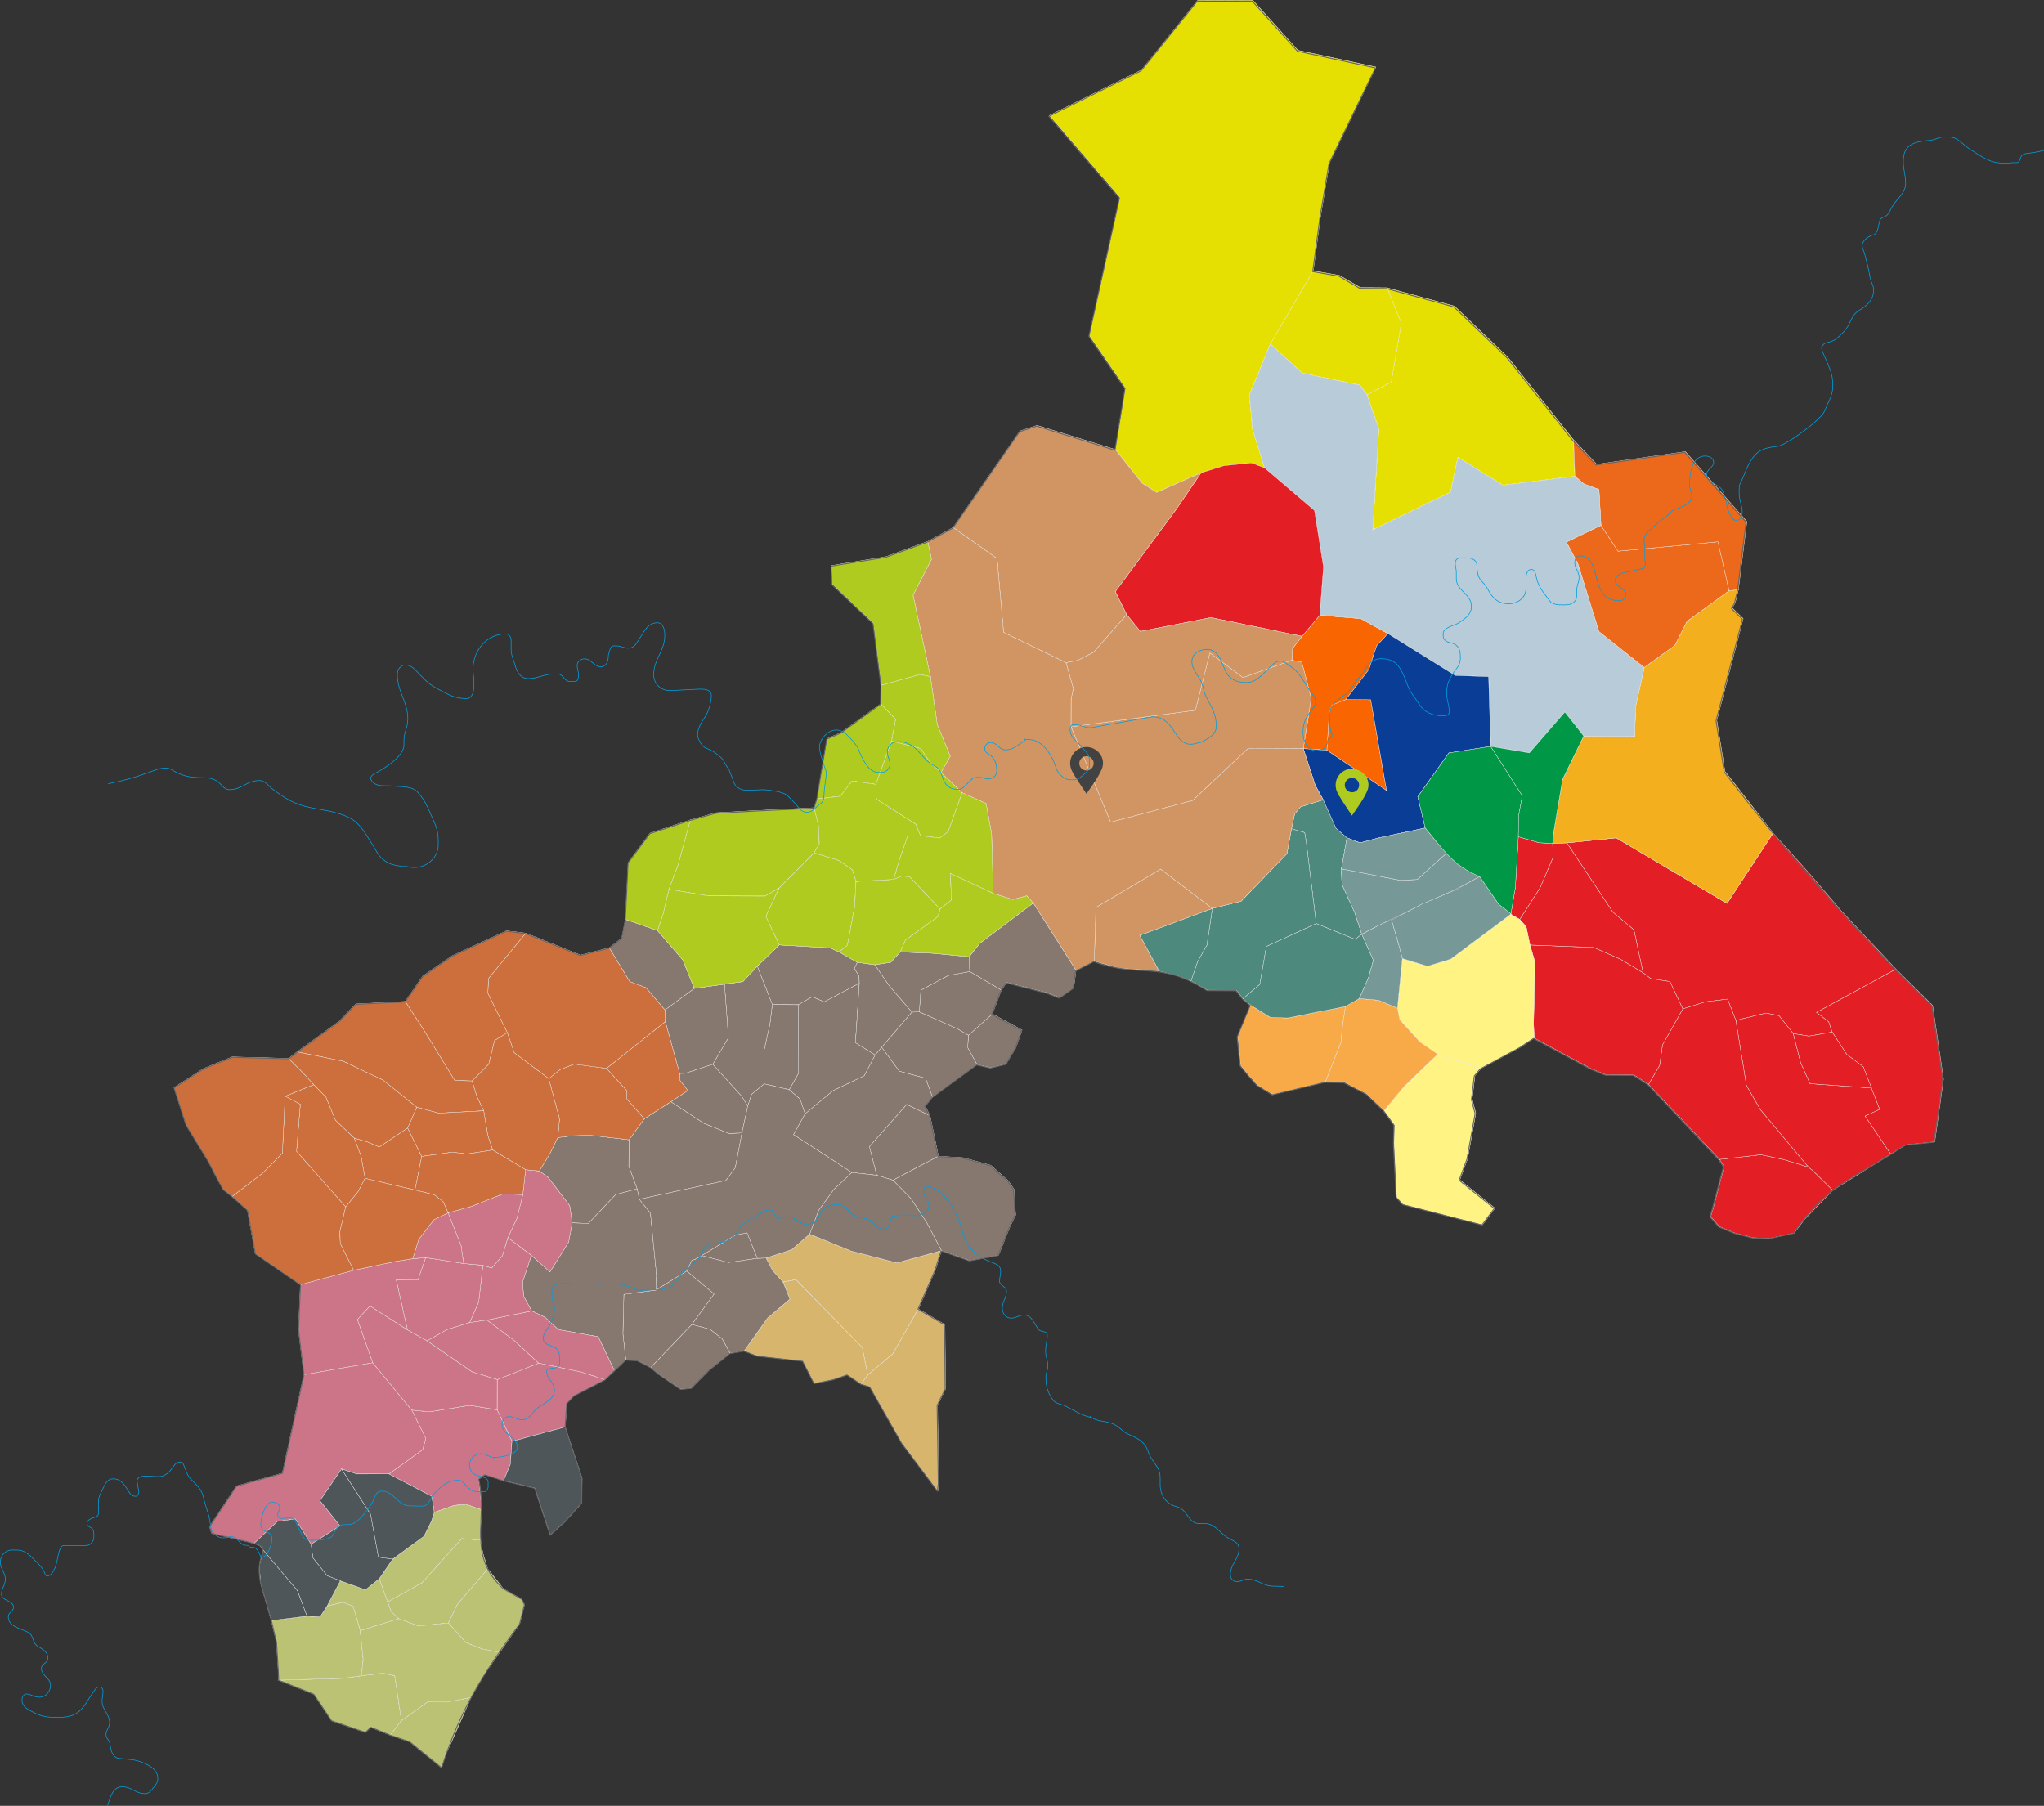 <?xml version="1.0" encoding="UTF-8"?>
<!DOCTYPE svg PUBLIC "-//W3C//DTD SVG 1.1//EN" "http://www.w3.org/Graphics/SVG/1.1/DTD/svg11.dtd">
<!-- Creator: CorelDRAW 2021 (64-Bit Keine kommerzielle Nutzung) -->
<svg xmlns="http://www.w3.org/2000/svg" xml:space="preserve" width="850.522mm" height="751.444mm" version="1.1" style="shape-rendering:geometricPrecision; text-rendering:geometricPrecision; image-rendering:optimizeQuality; fill-rule:evenodd; clip-rule:evenodd"
viewBox="0 0 67204.93 59376.22"
 xmlns:xlink="http://www.w3.org/1999/xlink"
 xmlns:xodm="http://www.corel.com/coreldraw/odm/2003">
 <rect x="0" y="0" width="67204.93" height="59376.22" fill="#333333" stroke="none"/>
 <defs>
  <style type="text/css">
   <![CDATA[
    .str0 {stroke:white;stroke-width:10.45;stroke-miterlimit:22.926}
    .str1 {stroke:#009EE0;stroke-width:20.91;stroke-miterlimit:22.926}
    .str2 {stroke:#646464;stroke-width:31.36;stroke-linecap:round;stroke-linejoin:round;stroke-miterlimit:22.926}
    .fil22 {fill:none;fill-rule:nonzero}
    .fil12 {fill:#434242}
    .fil11 {fill:#B0CB1F}
    .fil5 {fill:#FFF383;fill-rule:nonzero}
    .fil14 {fill:#86776F;fill-rule:nonzero}
    .fil13 {fill:#D7B56D;fill-rule:nonzero}
    .fil10 {fill:#D19563;fill-rule:nonzero}
    .fil7 {fill:#F7AA47;fill-rule:nonzero}
    .fil15 {fill:#CC7588;fill-rule:nonzero}
    .fil16 {fill:#CC6F3C;fill-rule:nonzero}
    .fil3 {fill:#E31E24;fill-rule:nonzero}
    .fil6 {fill:#B7CBD8;fill-rule:nonzero}
    .fil20 {fill:#4E565A;fill-rule:nonzero}
    .fil17 {fill:#BBC274;fill-rule:nonzero}
    .fil18 {fill:#769897;fill-rule:nonzero}
    .fil19 {fill:#B0CB1F;fill-rule:nonzero}
    .fil8 {fill:#4D897C;fill-rule:nonzero}
    .fil21 {fill:#009846;fill-rule:nonzero}
    .fil9 {fill:#0A3D96;fill-rule:nonzero}
    .fil1 {fill:#E5E002;fill-rule:nonzero}
    .fil2 {fill:#EC681B;fill-rule:nonzero}
    .fil4 {fill:#F3AF1E;fill-rule:nonzero}
    .fil0 {fill:#F96501;fill-rule:nonzero}
   ]]>
  </style>
 </defs>
 <g id="JFEinheiten">
  <g id="Siegschleifer">
   <polygon class="fil0 str0" points="43626.13,24668.02 43701.26,23466.72 43791.6,23178.88 44253.04,22998.78 45067.54,23007.81 45589.72,25993.47 "/>
   <polygon class="fil0 str0" points="42474.28,21706.5 42499.08,21319.7 42809.69,20922.33 43393.34,20229.32 44740.75,20339.74 45634.2,20833.05 45263.74,21233.59 45008.43,22014.59 44253.45,22998.78 43792.42,23178.88 43702.08,23466.48 43626.13,24668.02 42850.83,24616.63 43112.41,22961.62 42801.72,21775.53 "/>
  </g>
  <g id="Asdorftal">
   <polygon class="fil1 str0" points="44944.27,12979.42 45742.26,12562.94 46074.17,10620.75 45602.57,9461.33 47822.77,10065.64 49577.06,11744.79 51737.17,14463.67 51782.39,15660.49 49414.36,15955.01 47934.24,15037.24 47693.73,16183.74 45136.65,17420.07 45334.08,14102.25 "/>
   <polygon class="fil1 str0" points="34498.38,3797.92 37532.02,2299.43 39377.22,14.51 41187.78,5.24 42675.28,1653.67 45239.68,2204.38 43714.6,5350.32 43416.35,7129.08 43179.33,8904.59 41767.77,11315.63 41079.14,12986.98 41184.36,14120.3 41579.53,15384.69 41144.36,15218.57 40233.02,15314.52 39489.75,15546.66 38029.15,16191.87 37548.53,15885.48 36672.32,14782.09 37000.57,12758.74 35815.86,11037.63 36820.14,6490.3 34689.38,4013.64 "/>
   <polygon class="fil1 str0" points="41767.77,11315.63 43178.68,8904.59 44040.25,9054.53 44727.25,9454.66 45602.57,9461.33 46073.76,10620.75 45742.26,12562.94 44944.27,12979.42 44709.12,12664.1 42820.91,12269.98 "/>
  </g>
  <g id="Siegtal">
   <polygon class="fil2 str0" points="51500.8,17823.63 52638.59,17271.85 53200.12,18123.75 56485.02,17814.2 56852.31,19424.49 55467,20432.42 55070.53,21219.59 54060.64,21949.36 52569.96,20767.83 51872.72,18520.47 "/>
   <polygon class="fil2 str0" points="51737.17,14463.44 52499.46,15266.96 55413.66,14849.83 57435.95,17148.1 57156.9,19392.45 56852.31,19424.89 56485.02,17814.2 53200.12,18123.75 52638.59,17271.85 52572.4,16096.74 52077.95,15913.06 51782.39,15660.51 "/>
  </g>
  <g id="Daaden">
   <polygon class="fil3 str0" points="51515.85,27714.21 53138.17,27549.63 56782.38,29704.62 58299.97,27391.07 59511.34,28745.56 60534.73,29944.89 62338.21,31865.47 59728.03,33286.38 60127.11,33595.77 60241.52,33936.54 59473.29,34068.03 58961.44,33986.06 58490.97,33394.85 58060.26,33310.04 57072.57,33551.21 56801.32,32851.37 56072.45,32940.08 55328.69,33172.38 54906.36,32274.62 54273.03,32176.97 54021.29,31983.53 53721.82,30574 53028.64,29991.16 "/>
   <polygon class="fil3 str0" points="56244.5,40001.47 56316.38,39774.94 56688.38,38359.31 56537.14,38121.8 57895.03,37967.31 58632.78,38121.8 59456.3,38374.19 59603.22,38490.13 60259.17,39135.34 59339.45,40084.89 58990.7,40544.87 58183.53,40718.31 57653.62,40698.47 57036.47,40539.26 56541.2,40335.33 "/>
   <polygon class="fil3 str0" points="57072.57,33551.21 58060.26,33310.04 58490.07,33395.26 58961.44,33986.47 59201.55,34931.55 59512.4,35630.34 61533.39,35775.32 61804.07,36475.97 61324.34,36697.63 62165.91,37944.29 60994.05,38680.48 60259.57,39135.34 59603.22,38490.13 59455.89,38374.19 57877.8,36485.24 57420.26,35690.99 "/>
   <polygon class="fil3 str0" points="59728.03,33286.87 62338.21,31865.47 63543.41,33057.73 63901.82,35480.97 63614.88,37543.27 62663.29,37641.17 62165.5,37944.29 61323.85,36697.63 61804.07,36475.97 61261.24,35074.82 60717.43,34669.97 60241.52,33936.54 60127.11,33595.77 "/>
   <polygon class="fil3 str0" points="54203.1,35652.94 54566.89,35029.69 54661.54,34356.03 55329.1,33172.38 56072.45,32940.48 56801.32,32851.37 57072.57,33551.21 57420.26,35690.99 57877.39,36485.73 59456.3,38374.19 58632.78,38121.8 57894.63,37967.31 56537.96,38121.8 "/>
   <polygon class="fil3 str0" points="58961.44,33986.47 59473.53,34068.03 60241.52,33936.54 60717.84,34669.97 61261.73,35074.82 61533.88,35775.32 59512.4,35630.34 59202.03,34931.55 "/>
   <polygon class="fil3 str0" points="50303.08,31071.55 52401.73,31152.7 53292,31544.45 54021.29,31983.53 54273.03,32176.97 54906.36,32274.62 55328.69,33172.38 54661.54,34356.03 54566.48,35029.69 54202.7,35652.94 53724.42,35345.92 52807.48,35341.36 52311.4,35137.19 50441.88,34132.99 50422.94,33646.1 50467.01,31633.48 "/>
   <polygon class="fil3 str0" points="49965.32,30231.93 50636.55,29190.01 51066.44,28178.65 51048.79,27732.01 51515.85,27714.21 53028.64,29991.16 53721.82,30574 54021.69,31983.53 53292,31544.45 52401.73,31152.7 50303.08,31071.55 50177.71,30467.08 "/>
   <polygon class="fil3 str0" points="49674.47,30060.19 49822.94,29180.73 49921.25,27511.74 50600.04,27708.75 51048.79,27732.01 51066.44,28178.65 50636.14,29190.01 49965.81,30231.93 "/>
  </g>
  <polygon id="Herdorf" class="fil4 str0" points="51048.79,27731.98 51076.11,27405.84 51374.28,25627.56 52072.17,24199.49 53741.17,24215.83 53783.61,23199.11 54060.64,21949.35 55070.53,21219.83 55467,20432.66 56852.31,19424.72 57156.9,19393.09 57051.28,19823.15 56955.33,19989.26 57314.15,20341.02 56447.21,23685.03 56714.81,25360.37 58299.98,27391.04 56782.38,29704.59 53138.17,27549.6 51515.84,27714.17 "/>
  <g id="Elkenroth">
   <polygon class="fil5 str0" points="45507.75,36517.1 46169.29,35720 47267.32,34661.98 48689.62,35134.4 48495.53,35365.49 48403.24,36141.04 48523.25,36603.37 48255.26,38096 47997.5,38796.42 49153.18,39726.95 48745.32,40270.76 46135.88,39600.02 45923.17,39364.38 45835.84,37601.15 45851.69,36991.06 "/>
   <polygon class="fil5 str0" points="45947.23,33148.7 46108.55,31517.51 46932.81,31770.31 47695.67,31537.51 49674.46,30060.16 49965.8,30231.9 50177.7,30467.05 50303.08,31071.51 50467,31633.46 50422.94,33646.08 50441.88,34132.97 49985.56,34434.39 48689.62,35134.4 47267.32,34661.98 46682.12,34257.71 46024.07,33532.08 "/>
  </g>
  <polygon id="Kirchen" class="fil6 str0" points="41079.37,12986.97 41767.75,11315.62 42821.3,12269.97 44708.7,12664.09 44944.26,12979.41 45333.66,14102.24 45136.64,17420.07 47693.72,16183.73 47934.24,15037.24 49413.94,15955 51783.27,15660.49 52077.95,15913.04 52572.81,16096.97 52639.48,17272.08 51500.8,17823.86 51872.72,18520.7 52570.45,20768.06 54061.13,21949.6 53783.61,23199.11 53741.66,24215.83 52072.17,24199.49 51450.87,23411.17 50283.32,24755.98 49012.26,24540.91 48944.69,22249.07 47844.71,22210.12 45634.18,20833.03 44740.74,20339.72 43393.32,20229.3 43516.18,18639.91 43219.97,16783.49 41579.51,15384.69 41184.34,14120.29 "/>
  <g id="Rosenheim">
   <polygon class="fil7 str0" points="40693.78,34082.64 41121.73,33050.8 41767.75,33452.07 42338.15,33470.52 44236.28,33093 44124.39,33868.79 44098.53,34255.75 43579.69,35576.33 41845.24,35988.09 41345.66,35682.6 41047.32,35348.66 40792.17,35033.49 "/>
   <polygon class="fil7 str0" points="43579.69,35576.33 44098.53,34255.75 44124.39,33868.79 44236.28,33093 44694.06,32831.58 45327.64,32888.17 45947.64,33148.7 46023.58,33532.08 46682.12,34257.71 47267.32,34661.98 46169.29,35720 45507.5,36517.1 44937.83,35969.95 44210.02,35592.19 "/>
  </g>
  <g id="Steinebach">
   <polygon class="fil8 str0" points="42463.77,27251.18 42567.2,26760.23 42762.18,26528.49 43506.5,26297.49 43928.84,27235.25 44287.26,27546.59 44102.44,28569.32 44121.8,29076.38 44545.42,30013.98 44775.21,30716.34 44558.52,30886.94 43276.96,30368.5 42949.93,27699.94 42897.24,27376.81 "/>
   <polygon class="fil8 str0" points="39158.63,32252.89 39377.6,31615 39682.27,31075.66 39860.18,29870.22 40806.97,29630.76 42312.94,28069.75 42463.77,27251.59 42897.24,27377.22 42949.53,27699.94 43276.07,30368.09 41636.59,31121.68 41420.95,32368.84 40868.28,32837.19 40655.97,32561.14 39698.78,32557.07 "/>
   <polygon class="fil8 str0" points="37472.39,30754.49 39860.18,29870.63 39681.38,31075.66 39377.6,31615 39158.63,32252.89 38724.5,32087.42 38108.08,31928.46 "/>
   <polygon class="fil8 str0" points="40868.76,32837.6 41420.95,32368.84 41636.59,31121.68 43276.96,30368.5 44558.52,30887.43 44775.21,30716.34 45154.69,31575 44993.78,32150.03 44694.06,32831.99 44235.79,33093 42338.15,33470.52 41768.64,33452.48 41121.73,33050.8 "/>
  </g>
  <polygon id="Betzdorf" class="fil9 str0" points="42850.81,24616.62 43625.71,24668 45589.7,25993.46 45067.52,23007.63 44253.03,22998.76 45008.41,22014.73 45263.73,21233.82 45634.18,20833.03 47844.71,22210.12 48944.69,22249.07 49012.92,24541.32 47638.02,24756.88 46615.69,26197.22 46859.22,27223.86 45344.88,27546.1 44719.92,27712.63 44287.26,27546.59 43928.84,27235.25 43506.5,26297.49 43243.22,25819.86 "/>
  <polygon id="Katzwinkel" class="fil3 str0" points="36669.03,19453.1 38679.95,16735.51 39489.73,15546.65 40232.18,15314.51 41144.33,15218.56 41578.86,15384.69 43219.32,16783.49 43515.78,18639.91 43392.92,20229.3 42809.67,20922.31 39815.22,20306.38 37493.21,20761.81 37044.86,20210.6 "/>
  <g id="Wissen">
   <polygon class="fil10 str0" points="31337.53,17344.13 33534.72,14172.41 34098.21,13987.59 36672.69,14782.09 37548.5,15885.48 38029.13,16191.86 39489.24,15546.65 38680.36,16735.51 36669.03,19453.1 37044.86,20210.6 35952.68,21451.08 35433.75,21714.61 35050.37,21790.39 32996.85,20793.44 32781.78,18364.99 "/>
   <polygon class="fil10 str0" points="35213.89,23896.52 39302.55,23352.47 39778.63,21465.72 40868.28,22276.39 42474.26,21706.48 42801.7,21775.51 43112.4,22961.6 42850.81,24616.62 41040.17,24605.39 39214.32,26321.31 36515.03,27034.49 "/>
   <polygon class="fil10 str0" points="35050.37,21790.15 35433.75,21714.61 35952.19,21451.08 37044.86,20210.19 37493.21,20761.81 39815.22,20306.38 42809.67,20922.31 42499.47,21319.44 42474.26,21706.48 40868.28,22276.39 39778.63,21465.48 39302.55,23352.47 35213.89,23896.52 35217.71,22982.25 35286.82,22634.32 "/>
   <polygon class="fil10 str0" points="35978.7,31604.68 36032.45,29835.42 38161.02,28575.58 39860.18,29870.63 37472.39,30754.49 38108.08,31928.46 36802.47,31836.98 36411.76,31730.3 "/>
   <polygon class="fil10 str0" points="30020.28,19568.4 30626.3,18387.11 30501.48,17803.05 31337.53,17343.96 32781.3,18364.99 32996.85,20793.44 35050.37,21790.39 35286.82,22634.32 35217.71,22982.25 35213.89,23896.52 36515.03,27034.49 39214.32,26321.31 41039.76,24605.39 42851.63,24616.62 43242.73,25819.86 43506.5,26297.49 42762.18,26528.97 42567.2,26760.23 42463.77,27251.18 42312.94,28069.75 40806.97,29630.76 39860.18,29870.63 38160.61,28575.58 36032.45,29835.42 35978.7,31604.68 35379.92,31911.62 33972.5,29691.66 33759.15,29456.1 33296.56,29575.72 32658.27,29376.9 32602.33,27409.25 32421.65,26420.75 31634.24,26065.34 30938.45,25402.08 31242.64,24862.09 30815.43,23822.12 30592.07,22247.12 "/>
  </g>
  <path class="fil11" d="M44409.48 25583.22c134.71,-27.04 253.63,75.78 273.77,184.8 26.28,142.26 -71.9,257.92 -184.89,279.08 -137.96,25.83 -257.17,-69.34 -278.95,-185.7 -26.73,-142.77 72,-254.49 190.07,-278.19zm539.92 432.08c164.49,-368.11 -139.01,-736.86 -497.83,-736.86 -361.25,0 -642,357.73 -499.61,736.86 58.94,156.95 409.06,663.89 499.61,803.14 180.95,-273 364.09,-503.83 497.83,-803.14z"/>
  <path class="fil12" d="M35680.61 24867.05c134.72,-27.04 253.66,75.78 273.8,184.82 26.27,142.26 -71.91,257.94 -184.91,279.1 -137.97,25.83 -257.2,-69.34 -278.98,-185.71 -26.72,-142.78 72.02,-254.5 190.09,-278.21zm539.96 432.12c164.5,-368.14 -139.01,-736.91 -497.87,-736.91 -361.28,0 -642.05,357.75 -499.65,736.91 58.95,156.96 409.09,663.93 499.65,803.19 180.96,-273.02 364.12,-503.86 497.87,-803.19z"/>
  <g id="Berod">
   <polygon class="fil13 str0" points="25185.75,41363.67 26030.1,41087.86 26620.25,40577.38 27984.41,41134.37 29485.42,41522.46 30954.8,41120.79 30755.58,41757.78 30195.19,43038.52 29355.89,44513.67 28529.11,45215.3 28351.21,44308.03 26169.79,42077.25 25745.26,42154.74 25405.78,41781.44 "/>
   <polygon class="fil13 str0" points="24469.57,44417.32 25241.05,43331.56 25970.57,42714.33 25745.26,42154.74 26169.79,42077.25 28351.21,44308.03 28529.11,45215.3 28316.81,45508.27 27856.84,45200.83 27396.28,45360.44 26770.19,45486.15 26395.83,44749.47 24903.28,44583.84 "/>
   <polygon class="fil13 str0" points="28316.81,45508.27 28529.11,45215.3 29356.38,44513.67 30195.19,43038.52 31069.44,43553.54 31090.1,45664.71 30825.76,46202.99 30864.46,48780.48 30834.13,49025.8 29653,47446.41 28604.65,45598.44 "/>
  </g>
  <g id="Altenkirchen">
   <polygon class="fil14 str0" points="31815.81,34446.43 31841.42,34038.89 32628.35,33337.82 33604.41,33869.2 33403.73,34445.94 33078,34986.17 32573.71,35107.08 32122.18,35002.92 "/>
   <polygon class="fil14 str0" points="31864.18,31459.05 32212.93,31018.66 33972.5,29691.66 35379.92,31911.62 35300.81,32483.9 34846.19,32805.97 34412.08,32640.09 33096.54,32304.69 32922.85,32555.53 31882.48,31945.86 "/>
   <polygon class="fil14 str0" points="28584.41,37699.04 29812.7,36311.22 30580.44,36687.69 30855.19,38016.57 29360.2,38805.69 28824.93,38643.96 "/>
   <polygon class="fil14 str0" points="24897.02,31768.84 25622.64,31070.7 27294.49,31167.95 27584.03,31299.59 28188.34,31641.43 28093.7,31848.2 28245.42,32086.37 28255.09,32329.89 27097.87,32942.81 26704.98,32775.39 26247.85,33036.81 25392.7,33029.49 "/>
   <polygon class="fil14 str0" points="28987.38,34433.5 29980.93,33278.39 30224.46,33269.2 31486.82,33828.95 31841.83,34038.89 31816.61,34446.43 32122.59,35002.92 30658.58,36075.17 30430.75,35454.52 29567.87,35223.44 "/>
   <polygon class="fil14 str0" points="30224.86,33269.2 30277.55,32555.78 31175.31,32073.84 31882.48,31945.86 32922.85,32555.53 32627.94,33338.48 31841.83,34038.89 31486.82,33828.95 "/>
   <polygon class="fil14 str0" points="26087.82,37307.69 26467.71,36622.72 27394.09,35855.96 28413.41,35369.96 28773.13,34685.64 28987.38,34433.5 29567.87,35223.44 30430.75,35454.52 30658.58,36075.17 30424.48,36368.46 30579.62,36687.69 29812.7,36311.22 28584,37699.04 28824.93,38643.96 28007.26,38554.03 26566.67,37614.32 "/>
   <polygon class="fil14 str0" points="25948.62,35830.59 26253.21,35290.84 26247.85,33036.81 26704.98,32775.39 27098.28,32942.81 28255.09,32329.89 28126.87,34284.62 28773.13,34685.64 28413.41,35369.96 27394.09,35855.96 26467.71,36622.72 26307.04,36141.28 "/>
   <polygon class="fil14 str0" points="28761.1,31721.52 29286.61,31639.96 29598.85,31302.36 30658.58,31343.26 31864.18,31459.05 31882.48,31945.86 31175.31,32073.84 30277.55,32555.78 30224.86,33268.71 29980.44,33278.39 29234.57,32413.4 "/>
   <polygon class="fil14 str0" points="28093.7,31848.2 28188.34,31641.43 28760.61,31721.03 29235.47,32413.4 29980.03,33278.39 28987.38,34433.5 28773.13,34685.64 28126.38,34284.21 28255.09,32329.89 28245.42,32085.95 "/>
   <polygon class="fil14 str0" points="29360.2,38805.69 30855.19,38016.57 31671.64,38067.14 32575.9,38316.04 33145.32,38822.03 33338.93,39099.14 33393.17,39949.99 33203.22,40343.29 32832.52,41270.97 31883.78,41449.94 30954.8,41120.79 30472.05,40204.74 29953.61,39413 "/>
   <polygon class="fil14 str0" points="26620.25,40577.38 26916.06,39793.87 27418.4,39104.75 28006.77,38553.54 28824.52,38643.47 29359.8,38805.69 29953.61,39413 30472.05,40204.74 30954.8,41120.79 29485.42,41522.46 27985.3,41134.12 "/>
   <polygon class="fil14 str0" points="20480.67,43860.98 20512.3,42559.59 21564.15,42417.62 22577.86,41789.41 23481.39,42546.5 22747.39,43549.88 21398.03,44962.67 20961.95,44735.97 20574.92,44710.36 "/>
   <polygon class="fil14 str0" points="23067.02,41283.41 24180.18,40610.72 24564.21,40534.78 24901.49,41374.89 23950.64,41512.95 "/>
   <polygon class="fil14 str0" points="22577.86,41789.41 22747.8,41438.31 22887.66,41391.39 23067.02,41283.41 23950.64,41512.95 24901.49,41374.89 25185.75,41363.67 25405.78,41781.44 25745.26,42154.74 25970.57,42714.33 25241.45,43331.56 24469.57,44417.32 24004.38,44496.27 23741.91,44019.13 23343.97,43709.34 22747.39,43549.88 23481.39,42546.5 "/>
   <polygon class="fil14 str0" points="20674.52,38350.02 20681.18,37476.41 21183.77,36786.65 22057.46,36224.7 23142.56,36933.98 23969.09,37267.68 24395.73,37251.59 24175.87,38397.18 23867.13,38815.61 21021.15,39432.6 20947.07,39090.52 "/>
   <polygon class="fil14 str0" points="21398.03,44962.67 22747.39,43549.88 23343.97,43709.34 23741.91,44019.13 24004.38,44496.27 23313.64,45051.54 22727.14,45642.75 22382.05,45676.1 21651.48,45176.76 "/>
   <polygon class="fil14 str0" points="25124.61,34522.12 25315.45,33661.61 25392.7,33029.49 26247.85,33036.41 26253.21,35290.84 25948.62,35830.59 25128.02,35638.94 "/>
   <polygon class="fil14 str0" points="23434.31,34993.9 23949.33,34120.94 23820.46,32358.51 24427.12,32274.19 24897.02,31768.84 25392.7,33029.49 25315.45,33661.61 25124.61,34522.12 25128.02,35639.34 24713.25,35979.88 24585.51,36370.58 24390.61,36053.05 "/>
   <polygon class="fil14 str0" points="21859.47,33206.1 22828.46,32498.53 23820.46,32358.51 23949.74,34120.94 23433.41,34993.9 22530.53,35292.07 22346.77,35299.22 21874.11,33591.43 "/>
   <polygon class="fil14 str0" points="22057.46,36224.7 22613.31,35857.91 22355.63,35522.75 22346.77,35299.22 22530.53,35292.07 23434.31,34993.9 24390.61,36053.05 24585.51,36370.58 24395.33,37251.59 23969.09,37267.68 23142.56,36933.98 "/>
   <polygon class="fil14 str0" points="20030.86,31165.11 20444.97,30843.92 20563.93,30230.35 21616.18,30595.92 22446.78,31558.81 22828.7,32499.02 21859.06,33206.1 21241.01,32478.78 20704.19,32276.55 "/>
   <polygon class="fil14 str0" points="17729.75,38504.27 18075.24,37942.81 18338.61,37404.53 18804.6,37345.34 19373.13,37323.87 20681.18,37476.41 20674.52,38350.02 20947.07,39090.52 20242.51,39280.06 19343.29,40228.8 18813.39,40208.8 18730.77,39643.45 18023.2,38715.76 "/>
   <polygon class="fil14 str0" points="21564.15,42417.62 21585.86,41929.26 21385.75,39886.16 21021.15,39432.6 20947.07,39090.52 20242.51,39280.06 19343.29,40228.8 18813.39,40208.8 18695.89,40843.03 18081.91,41821.29 17471.34,41276.58 17179.84,42160.76 17218.38,42626.35 17480.2,43103.73 17916.03,43310.26 18359.26,43719.66 19669.83,43953.27 19669.83,43953.27 20201.86,45069.84 20574.92,44710.36 20481.08,43860.98 20512.3,42559.59 "/>
   <polygon class="fil14 str0" points="21021.15,39432.6 23867.13,38815.61 24175.87,38397.18 24395.33,37251.59 24585.51,36370.58 24713.25,35979.88 25128.02,35638.94 25948.62,35830.59 26306.55,36141.28 26467.96,36622.72 26087.82,37307.69 26567.07,37614.32 28006.77,38553.54 27418.16,39104.75 26916.06,39793.87 26620.9,40577.38 26029.28,41087.86 25185.92,41363.67 24901.98,41374.89 24564.21,40534.78 24180.18,40610.72 23067.02,41283.41 22887.66,41391.39 22746.9,41437.9 22577.86,41789.41 21564.8,42417.62 21586.27,41929.26 21385.75,39886.16 "/>
  </g>
  <g id="Flammersfeld">
   <polygon class="fil15 str0" points="16695.79,40696.5 16996.56,40055.61 17190.17,39276.4 17280.09,38460.85 17730.15,38504.27 18023.6,38715.76 18730.77,39643.45 18813.39,40208.8 18695.89,40843.03 18081.91,41821.29 17471.34,41276.58 "/>
   <polygon class="fil15 str0" points="16007.33,43403.85 17480.2,43103.73 17916.28,43310.26 18358.77,43719.66 19669.83,43953.27 20201.86,45069.84 19888,45366.54 19104.24,45112.85 17709.34,44820.7 16907.94,44080.6 "/>
   <polygon class="fil15 str0" points="15440.27,43487.27 15739.33,42805.32 15875.93,41602.07 16165.89,41692 16515.53,41293.33 16696.2,40696.5 17471.34,41276.58 17179.43,42160.76 17218.38,42626.35 17480.2,43103.73 16007.82,43403.85 "/>
   <polygon class="fil15 str0" points="16347.7,45360.93 17709.34,44820.7 19105.53,45112.44 19888,45366.54 18870.14,45893.19 18635.72,46145.91 18584.89,46919.35 16832.23,47393.06 16345.34,46356.35 "/>
   <polygon class="fil15 str0" points="13025.31,42077.25 13738.99,42090.59 13994.3,41349.51 15244.06,41545.07 15875.93,41601.58 15739.33,42805.32 15440.27,43486.87 14696.51,43719.18 14040.16,44089.46 13395.2,43728.44 "/>
   <polygon class="fil15 str0" points="12784.64,48463.61 13892.17,47669.52 14000.97,47300.37 13536.76,46363.42 14109.03,46422.21 15443.51,46208.11 16344.93,46356.35 16833.04,47393.55 16779.71,48147.15 16556.18,48683.89 15938.94,48484.5 15740.63,48634.2 15841.45,49645.55 15325.61,49462.52 14940.28,49497.73 14277.43,49726.21 14196.77,49201.76 "/>
   <polygon class="fil15 str0" points="9813.76,43724.79 9877.67,42239.71 11630.42,41765.75 13042.15,41467.18 13569.05,41386.51 13995.2,41349.51 13738.99,42090.59 13025.31,42077.25 13395.61,43728.44 12163.98,42943.87 11754.34,43385.31 12256.03,44808.67 9992.4,45200.42 "/>
   <polygon class="fil15 str0" points="14038.86,44089.46 14696.51,43719.18 15440.27,43486.87 16007.33,43403.85 16907.94,44080.19 17709.34,44820.7 16347.45,45360.93 15523.77,45108.79 "/>
   <polygon class="fil15 str0" points="6889.48,50195.05 7774.71,48860.98 9283.69,48436.7 9992.81,45200.42 12256.03,44808.67 13536.76,46363.42 14000.97,47300.37 13892.17,47669.52 12784.64,48463.61 11725.72,48464.02 11231.58,48300.5 10519.46,49343.73 11181.66,50170.91 10227.71,50776.35 9707.49,49943.72 9120.66,50026.82 8354.95,50747.24 6959.16,50415.33 "/>
   <polygon class="fil15 str0" points="14731.39,39879.24 15496.45,39666.29 16517.88,39261.6 17190.17,39276.4 16996.56,40055.61 16695.79,40696.5 16515.53,41292.68 16165.89,41692 15876.33,41602.07 15243.65,41545.47 15159.5,40959.47 "/>
   <polygon class="fil15 str0" points="13568.56,41386.51 13767.77,40749.03 14272.06,40100.17 14731.8,39879.24 15159.09,40959.47 15243.65,41545.47 13995.2,41349.51 "/>
   <polygon class="fil15 str0" points="11753.93,43385.71 12163.98,42943.87 13395.61,43728.85 14038.86,44089.46 15523.77,45108.79 16347.45,45361.34 16344.93,46356.35 15443.51,46208.11 14109.03,46422.21 13536.76,46363.42 12256.03,44808.67 "/>
  </g>
  <g id="Mehren">
   <polygon class="fil16 str0" points="19940.04,35128.63 21874.11,33591.84 22346.77,35299.22 22355.63,35522.75 22613.31,35857.91 22057.46,36224.7 21182.87,36786.65 20608.9,36138.68 20597.93,35854.5 "/>
   <polygon class="fil16 str0" points="18039.95,35465.91 18415.61,35167.09 18876.4,34986.57 19940.04,35128.63 20598.82,35854.5 20609.3,36138.68 21183.77,36786.65 20681.6,37476.41 19374.03,37323.87 18804.6,37345.34 18338.61,37404.13 18396.66,36792.42 "/>
   <polygon class="fil16 str0" points="16039.45,32659.45 16061.56,32170.93 17285.7,30682.19 19083.58,31404.4 20030.37,31165.11 20704.68,32276.55 21241.01,32478.78 21859.47,33206.1 21874.11,33591.84 19940.04,35128.63 18876.4,34986.57 18415.61,35167.09 18039.95,35466.39 16909.23,34616.61 16679.21,33954.58 "/>
   <polygon class="fil16 str0" points="13322.92,32926.72 13901.85,32091.49 14872.54,31425.22 16651.72,30605.6 17285.7,30682.19 16061.56,32170.93 16039.45,32659.94 16679.21,33954.16 16261.67,34214.28 16068.48,34993.9 15520.51,35542.5 14949.71,35524.04 13951.13,33897.98 "/>
   <polygon class="fil16 str0" points="15520.11,35542.91 16069.29,34993.9 16261.67,34214.69 16679.21,33954.58 16908.75,34616.61 18039.54,35465.91 18396.66,36792.91 18338.61,37404.53 18075.24,37942.81 17730.15,38504.27 17280.09,38460.85 16197.76,37811.74 16036.43,37331.35 15903.66,36523.52 15683.14,36065.09 "/>
   <polygon class="fil16 str0" points="9766.03,34587.75 11150.44,33579 11698.39,33010.55 13322.92,32926.72 13951.13,33897.98 14949.71,35524.04 15520.11,35542.5 15683.14,36065.09 15903.25,36523.12 14421.59,36600.53 13701.99,36405.46 12589.25,35513.88 11283.22,34894.29 "/>
   <polygon class="fil16 str0" points="11644.65,37418.93 12077.88,37544.14 12470.77,37711.97 13402.68,37087.01 13866.08,38023.72 13643.85,39129.07 12001.77,38745.92 11872.4,38019.81 "/>
   <polygon class="fil16 str0" points="9374.68,36044.2 10315.53,35663.01 10718.43,36073.88 11032.78,36833.32 11644.65,37418.93 11872.4,38019.81 12001.77,38745.92 11774.99,39180.94 11366.89,39683.85 9749.69,37857.6 9873.2,36309.92 "/>
   <polygon class="fil16 str0" points="13402.68,37087.01 13701.99,36405.46 14421.59,36601.17 15903.25,36523.52 16036.43,37330.71 16197.76,37811.74 15348.62,37946.23 14878.32,37883.21 13866.56,38023.72 "/>
   <polygon class="fil16 str0" points="7630.15,39341.37 8637.84,38570.79 9283.94,37916.55 9374.68,36044.2 9873.2,36309.92 9749.69,37857.6 11366,39683.85 11174.1,40503.96 11188.73,40889.29 11630.83,41766.24 9878.15,42239.71 8394.55,41220.8 8135.33,39789.07 "/>
   <polygon class="fil16 str0" points="5721.68,35759.19 6693.43,35132.69 7635.51,34751.42 9489.17,34801.19 9997.52,35309.3 10315.94,35663.01 9374.27,36044.2 9284.34,37916.55 8637.43,38570.79 7630.15,39341.37 7336.53,39108.66 7116.66,38711.05 6852.89,38193.66 6114.5,36983.1 "/>
   <polygon class="fil16 str0" points="13643.85,39129.07 13866.08,38023.72 14877.92,37883.21 15348.62,37946.23 16197.76,37811.74 17280.5,38460.85 17190.17,39276.4 16517.88,39261.6 15496.45,39666.86 14731.39,39879.24 14574.94,39519.77 14281.33,39287.38 "/>
   <polygon class="fil16 str0" points="9489.17,34801.19 9766.03,34587.75 11283.22,34894.29 12589.25,35513.88 13701.99,36405.46 13402.68,37087.01 12470.77,37711.97 12077.47,37544.14 11645.46,37418.93 11032.3,36833.32 10718.02,36073.88 10315.94,35663.01 9997.11,35309.3 "/>
   <polygon class="fil16 str0" points="11174.51,40503.55 11366,39683.85 11774.58,39180.94 12001.77,38745.92 13643.85,39129.07 14281.33,39287.38 14574.94,39519.77 14731.8,39879.24 14272.06,40099.76 13767.77,40748.79 13568.56,41386.03 13042.15,41467.58 11630.42,41766.24 11189.63,40889.29 "/>
  </g>
  <g id="Horhausen_x002c__x0020_Pleckhausen">
   <polygon class="fil17 str0" points="12743.08,52669.52 13877.94,52036.6 15185.11,50584.45 15798.68,50642.27 15875.93,51066.14 16038.96,51587.84 15045.74,52742.87 14743.42,53364.16 13750.61,53463.37 13111.59,53223.9 12858.22,52989.89 "/>
   <polygon class="fil17 str0" points="12469.47,51908.61 12912.37,51261.86 13942.26,50510.87 14186.85,50014.05 14277.43,49726.7 14940.93,49497.73 15325.61,49462.52 15841.45,49645.55 15787.71,50358.33 15798.68,50642.27 15185.11,50585.1 13878.35,52036.6 12743.49,52669.52 "/>
   <polygon class="fil17 str0" points="9160.02,55245.14 11253.94,55184.48 11881.26,55099.51 12589.73,55011.05 12979.13,55097.81 13199.81,56571.25 12831.71,57053.35 12190.41,56793.72 12013.96,56963.01 10900,56579.22 10316.75,55708.29 "/>
   <polygon class="fil17 str0" points="10754.62,52807.19 11190.04,51978.05 12015.75,52271.34 12469.47,51908.61 12743.08,52669.52 12858.22,52989.89 13111.18,53223.9 11843.86,53618.02 11609.36,52815.15 11279.96,52685.62 "/>
   <polygon class="fil17 str0" points="8921.85,53284.4 10096.24,53137.47 10524.42,53161.54 10754.62,52806.77 11279.96,52685.22 11609.36,52815.15 11843.86,53618.02 11942.17,54569.2 11881.26,55099.51 11253.46,55184.48 9160.02,55245.14 9148.8,54940.47 9091.55,54008.55 "/>
   <polygon class="fil17 str0" points="12831.71,57053.35 13199.81,56571.25 14070.49,55949.46 14681.71,55966.04 15488.88,55813.1 14815.71,57341.83 14627.88,57735.3 14520.3,58125.35 13470.25,57271.75 "/>
   <polygon class="fil17 str0" points="14743.42,53364.16 15046.15,52742.87 16038.96,51587.35 16552.12,52237.76 17154.88,52580.49 17243.75,52759.86 17084.78,53395.63 16429.26,54334.86 15834.38,54215.5 15317.81,54012.21 "/>
   <polygon class="fil17 str0" points="11843.86,53618.51 13111.18,53223.9 13750.61,53463.37 14743.42,53364.16 15317.81,54012.21 15834.38,54215.5 16429.26,54334.86 15927.97,55044.38 15489.3,55813.1 14681.71,55966.04 14070.49,55949.46 13199.81,56571.25 12979.54,55097.81 12589.73,55011.05 11881.26,55099.51 11942.17,54569.2 "/>
  </g>
  <g id="Kausen">
   <polygon class="fil18 str0" points="44694.06,32831.58 44994.18,32150.03 45154.69,31575 44774.72,30716.34 45433.91,30365.73 45755.09,30251.9 45989.19,31055.66 46108.55,31517.51 45947.23,33148.7 45327.64,32888.17 "/>
   <path class="fil18 str0" d="M44102.44 28568.92l1926.35 372.4 569.26 -22.2 963.62 -869.79 360.38 372 291.25 171.65 435.26 226.94c-1136.57,656.83 -2645.55,1221.53 -3874.16,1896.18l-229.3 -702.21 -423.64 -937.76 -19.03 -507.22z"/>
   <polygon class="fil18 str0" points="44102.44,28568.92 44287.26,27546.59 44719.92,27712.63 45344.39,27546.1 46858.57,27223.86 47157.39,27598.38 47561.59,28049.49 46598.45,28919.37 46028.79,28941.73 "/>
   <polygon class="fil18 str0" points="45755.09,30251.9 46752.05,29726.06 47912.29,29234.53 48648.88,28819.76 49274.33,29730.21 49674.05,30039.52 49674.46,30060.16 47695.67,31537.51 46932.81,31770.31 46108.55,31517.51 45989.19,31055.66 "/>
  </g>
  <g id="Hamm">
   <polygon class="fil19 str0" points="27337.74,18595.18 29137.57,18302.14 30501.48,17803.05 30626.71,18387.11 30020.28,19568.4 30592.07,22247.12 30243.32,22179.31 28975.76,22533.01 28713.53,20492.01 27361.41,19203.8 "/>
   <polygon class="fil19 str0" points="28958.12,23143.17 28975.35,22533.25 30242.92,22179.31 30592.07,22247.12 30815.43,23822.12 31242.64,24862.09 30938.45,25402.08 30578.73,25070.58 30276.74,24615.56 29310.52,24368.13 29445.82,23652.34 "/>
   <polygon class="fil19 str0" points="28795.9,25789.12 29310.92,24368.13 30276.74,24615.31 30578.73,25070.58 30938.05,25402.24 31634.24,26065.34 31175.8,27342.41 30898.45,27556.26 30264.87,27479.42 30107.61,27099.45 28814.84,26275.94 "/>
   <polygon class="fil19 str0" points="26861.42,26270.81 27192.11,24287.47 27652.01,24086.95 28958.12,23143.17 29445.82,23652.34 29310.52,24368.13 28795.9,25789.12 28018.24,25677 27630.71,26179.33 "/>
   <polygon class="fil19 str0" points="29384.11,28914.57 29545.43,28339.94 29838.48,27495.77 30264.87,27479.42 30898.45,27556.26 31175.8,27342.41 31634.24,26065.75 32421.65,26420.51 32601.92,27409.25 32658.27,29376.9 31248.9,28720.56 31283.29,29592.46 30907.31,29891.53 29910.51,28833.5 29665.28,28802.12 "/>
   <polygon class="fil19 str0" points="25179.25,30133.1 25611.25,29202.9 26766.37,28040.72 27590.7,28293.27 28029.38,28601.36 28145.82,28982.38 28098,29837.78 27860.98,31085.5 27584.93,31299.59 27294.49,31167.95 25622.64,31070.05 "/>
   <polygon class="fil19 str0" points="29598.36,31302.36 29766.84,30910.6 30835.43,30137.65 30907.72,29891.53 31282.89,29592.46 31248.49,28720.56 32658.27,29376.9 33296.56,29575.72 33759.15,29456.1 33972.5,29691.66 32212.93,31019.07 31864.18,31459.05 30657.68,31343.26 "/>
   <polygon class="fil19 str0" points="27584.93,31299.59 27860.98,31085.5 28098,29837.78 28145.82,28982.38 29384.11,28914.57 29665.28,28802.12 29910.51,28833.5 30907.31,29891.53 30835.84,30137.65 29766.84,30910.6 29598.36,31302.36 29286.61,31639.96 28761.1,31721.52 28187.53,31641.43 "/>
   <polygon class="fil19 str0" points="21991.36,29240.54 22286.36,28457.84 22696.4,26959.19 23541.4,26723.64 24820.83,26653.71 26771.08,26558 26916.31,27181.91 26938.26,27750.27 26766.77,28040.72 25611.25,29202.9 25153.23,29463.66 23281.77,29454.8 "/>
   <polygon class="fil19 str0" points="21616.18,30595.92 21799.3,30060.16 21991.36,29240.96 23281.77,29454.8 25153.23,29463.66 25610.85,29202.9 25179.25,30133.1 25622.64,31070.7 24897.02,31768.84 24427.61,32274.19 23820.86,32358.76 22828.7,32499.02 22446.78,31558.81 "/>
   <polygon class="fil19 str0" points="20563.93,30230.35 20654.27,28358.08 21370.3,27396.57 22696.4,26959.44 22286.36,28457.84 21990.95,29240.54 21799.3,30060.65 21616.18,30595.92 "/>
   <polygon class="fil19 str0" points="26766.37,28040.72 26938.26,27750.27 26916.31,27181.91 26771.49,26558 26861.42,26270.32 27631.19,26179.33 28018.65,25677 28795.9,25789.12 28814.84,26275.94 30107.61,27099.45 30264.87,27479.42 29838.48,27495.77 29545.43,28339.54 29384.11,28914.57 28145.82,28982.38 28029.38,28601.36 27590.7,28293.27 "/>
  </g>
  <g id="Oberlahr">
   <polygon class="fil20 str0" points="16556.18,48683.89 16779.71,48147.15 16832.23,47393.55 18584.89,46919.75 19137.41,48604.28 19128.55,49417.07 18581.89,50027.23 18091.18,50472.73 17584.12,48928.71 "/>
   <polygon class="fil20 str0" points="8526.84,51491.89 8648.65,50959.22 9778.96,52296.22 10096.24,53137.47 8921.85,53284.4 8568.8,52059.36 "/>
   <polygon class="fil20 str0" points="10227.71,50776.76 11181.66,50170.91 10519.46,49343.73 11231.1,48300.5 12184.15,49786.46 12442.15,51198.84 12912.37,51261.86 12468.98,51908.61 12015.75,52271.34 11190.04,51978.05 10755.91,51811.77 10286.26,51221.04 "/>
   <polygon class="fil20 str0" points="8354.95,50747.24 9120.66,50026.82 9707.49,49943.72 10228.61,50776.35 10286.67,51221.04 10756.32,51811.77 11190.85,51978.05 10754.62,52806.77 10524.42,53161.54 10096.24,53137.47 9778.96,52296.22 8648.65,50959.22 8541.48,50821.31 "/>
   <polygon class="fil20 str0" points="11231.1,48300.5 11725.72,48464.02 12784.64,48463.61 14197.18,49201.76 14277.43,49726.21 14186.85,50013.65 13941.37,50510.87 12912.37,51261.86 12442.15,51198.84 12184.64,49786.46 "/>
  </g>
  <path class="fil21 str0" d="M46615.62 26197.17l1022.35 -1440.62 1376.06 -215.97 1038.69 1625.36 -117.66 634.48 -13.34 711.25 -98.3 1669.03 -148 879.48 -0.89 -20.65 -398.84 -309.4 -624.8 -909.81c-879.08,-355.83 -1188.88,-879.08 -1790.19,-1595.93l-245.08 -1027.23z"/>
  <polygon class="fil21 str0" points="49012.25,24540.83 50283.33,24755.9 51450.9,23411.07 52072.62,24199.39 51374.71,25627.66 51076.78,27406.22 51048.81,27731.95 50600.04,27708.7 49921.24,27511.68 49934.98,26800.43 50052.24,26166.19 "/>
 </g>
 <g id="Ebene1">
  <g id="Water">
   <g>
    <path class="fil22 str1" d="M3557.48 25769.71c533.29,-110.28 785.29,-177.41 1299.4,-358.47 227.72,-80.22 362.13,-156.77 604.64,-156.77 149.45,0 216.74,87.28 351.16,149.04 257.38,117.6 425.76,151.4 710.2,164.49 228.36,9.43 380.57,-11.38 582.04,96.79 181.07,97.2 233.48,299.07 441.04,299.07 416.9,0 559.94,-299.07 977.74,-299.07 201.71,0 268.76,156.93 433.48,276.31 433.48,325.15 712.56,500.36 1247.3,612.6 440.55,91.34 700.13,104.27 1120.04,261.27 488.34,183.02 640.15,520.61 925.64,963.11 129.06,200.16 175.05,343.85 358.64,492.81 209.19,170.09 388.14,179.36 656.89,224.06 11.86,-1.71 18.93,-7.32 30.71,-7.32 124.75,0 192.44,37.38 317.6,37.38 425.52,0 794.97,-322.95 794.97,-748.31l0 -138.24c0,-330.52 -87.77,-513.69 -223.81,-815.6 -143.6,-317.84 -212.84,-507.68 -448.11,-769.12 -197.81,-220.15 -535.4,-175.22 -828.93,-209.19 -177.17,-20.39 -296.96,9.43 -470.46,-29.91 -111.99,-24.3 -246.4,-115.64 -246.4,-231.37 0,-122.96 231.37,-188.54 328.32,-261.44 0,0 761.81,-419.92 761.81,-823.08l0 -145.56c0,-281.91 126.85,-429.42 126.85,-711.26 0,-586.35 -343.6,-877.29 -343.6,-1463.64 0,-158.47 102.97,-313.53 261.28,-313.53 170.09,0 261.68,96.95 380.82,216.33 226.41,226.17 345.15,386.59 627.88,537.75 363.19,195.86 589.19,351.16 1004.14,351.16 188.55,0 242.75,-231.62 242.75,-419.92l0 -160.58c0,-147.74 -30.32,-231.38 -30.32,-378.87 0,-620.16 455.19,-1168.88 1075.1,-1168.88 106.21,0 178.87,100.86 178.87,207.31l0 287.44c0,242.59 92,365.79 149.45,603.17 69.24,207.08 193.98,373.11 410.73,373.11 332.22,0 505.73,-149.21 837.56,-149.21l138.8 -0.24c181.07,0 210.48,246.4 391.31,246.4l167.57 0.08c94.2,0 121.25,-115.89 121.25,-209.18 0,-125.15 -44.94,-195.86 -44.94,-321.01 0,-125.15 113.78,-216.5 238.93,-216.5 235.27,0 309.39,261.27 544.66,261.27 158.71,0 238.93,-171.56 238.93,-330.27 0,-69.24 27.71,-157.42 52.01,-222.11 59.57,-158.47 85.17,-134.42 209.19,-134.42 158.71,0 245.35,74.85 403.16,74.85 156.93,0 235.27,-115.65 321.26,-246.4 186.83,-281.92 296.95,-589.85 634.54,-589.85 183.83,0 238.44,225.76 238.44,410.73 0,528.07 -365.3,778.38 -365.3,1306.46 0,281.92 227.72,509.63 509.39,509.63 74.84,0 117.59,-1.71 192.44,-1.71 0,0 597.07,-37.63 701.83,-37.63 104.75,0 507.68,-59.56 493.05,231.62 -14.63,291.1 -141.49,582.53 -193.5,657.13 -52.5,74.85 -351.16,470.46 -231.37,739.21 119.3,268.76 201.7,291.1 343.19,343.36 141.9,52.5 455.67,291.1 493.05,388.54 37.39,97.44 127.27,224.06 127.27,224.06"/>
    <path class="fil22 str1" d="M23955.03 25261.86c0,0 149.46,388.54 186.84,492.81 37.38,104.51 186.42,224.3 403.16,231.37 216.34,7.56 478.02,-29.91 626.99,-14.63 149.45,14.63 537.59,52.01 694.52,171.8 156.76,119.31 452.41,488.34 489.15,510.69 37.38,22.35 216.74,149.05 448.12,-82.16 231.37,-231.37 275.9,-127.26 291.1,-478.18 12.68,-298.66 101.67,-637.54 64.29,-742.06 -37.38,-104.27 -212.43,-596.91 -216.74,-776.19 -7.07,-328.73 470.46,-813.82 881.19,-433.48 410.73,380.82 431.78,575.21 431.78,575.21 0,0 206.18,507.44 415.85,612.36 98.26,69.48 181.88,69.48 300.21,69.48 155.88,0 291.1,-115.64 291.1,-270.7 0,-160.18 -87.28,-240.39 -87.28,-400.82 0,-183.67 140.59,-338.48 324.26,-338.48l131.9 0c108.81,0 226.41,62.98 323.37,113.13 250.3,128.16 407.72,501.02 782.04,687.85 242.34,120.85 204.88,379.52 364.9,594.97 122.96,165.78 297.76,171.15 506.14,171.15"/>
    <path class="fil22 str1" d="M24994.04 39912.53c-223.4,143.6 -394.8,177.57 -585.05,367.5 -149.04,149.21 -186.42,276.72 -343.6,418.04 -306.62,278.43 -819.67,54.21 -955.31,440.8 -145.79,412.84 -479.48,487.44 -769.36,813.65 -98.66,111.99 -111.82,223.81 -238.44,306.39 -223.81,143.6 -398.87,148.8 -664.85,148.8"/>
    <path class="fil22 str1" d="M27137.57 39700.34c118.49,-47.7 236.98,-94.43 394.31,-94.43 246.4,0 335.88,193.5 530.93,343.85 173.5,132.23 344.9,65.34 537.59,171.56 182.77,102.97 238.04,299.06 447.71,299.06 190.74,0 179.36,-238.68 275.91,-403.16 28.6,-49.01 85.57,-31.61 141.49,-37.39 115.89,-11.62 183.82,-30.07 299.55,-30.07 138.24,0 216.74,22.35 353.92,22.35 207.08,0 421.62,-113.53 421.62,-320.6 0,-201.7 -178.87,-283.87 -178.87,-485.74 0,-80.22 68.83,-141.9 149.04,-141.9 222.11,0 332.63,130.92 500.61,276.31 149.05,130.27 225.52,222.11 305.73,403.17 78.5,179.36 160.83,263.63 224.3,448.11 143.6,419.92 165.78,773.02 522.47,1039.42 165.78,149.86 281.43,204.88 486.39,292.24 204.47,87.12 350.26,102.97 350.26,324.67 0,94.19 -36.98,226 -36.98,319.71 0,147.74 228.36,174.56 228.36,322.55 0,239.33 -136.53,331.33 -136.53,570.66 0,167.74 119.79,319.72 287.69,319.72 170.5,0 257.78,-101.67 428.36,-101.67 204.88,0 285.58,177.41 393.91,350.26 43.64,68.59 61.68,133.53 138.23,165.79 92,39.17 230.07,27.71 230.07,129.05 0,211.62 -55.5,329.22 -55.5,541.41 0,191.55 73.95,297.36 73.95,488.34 0,142.79 -64.69,219.1 -64.69,361.89 0,301.26 49.9,490.04 220.4,739.21 105.81,156.77 262.98,138.72 430.48,220.4 329.21,165.78 504.83,301.42 865.42,377.97"/>
    <path class="fil22 str1" d="M27135.86 39724.89c-119.3,18.53 -242.34,406.43 -352.46,450.88 -106.21,52.25 -162.54,74.84 -276.31,74.84 -235.27,0 -324.66,-230.72 -559.94,-230.72 -124.74,0 -195.69,36.98 -320.85,36.98 -162.54,0 -147.5,-275.66 -309.87,-275.66 -39.18,0 -65.18,0 -100.86,14.38 -93.29,22.35 -136.12,50.06 -216.34,96.79"/>
    <path class="fil22 str1" d="M21460.18 42400.56c-72.65,5.36 -115.48,22.35 -188.54,22.35l-152.94 0.08c-362.54,0 -498.82,-211.62 -860.95,-211.62l-243.16 0c-91.59,0 -141.49,15.04 -233.48,15.04 -227.71,0 -353.92,-9.67 -582.04,-15.04 -76.15,11.87 -119.79,7.56 -195.69,7.56 -127.27,0 -200.01,-2.12 -327.02,-22.35"/>
    <path class="fil22 str1" d="M18728.93 42196.33c-244.45,0 -582.53,-15.03 -582.53,229.02l0 212.19c0,147.9 82.33,224.3 82.33,371.79 0,203.17 -44.94,319.06 -127.26,507.28 -84.11,196.1 -238.93,280.21 -238.93,493.05 0,188.55 211.13,214.63 380.82,298.67 138.24,68.83 156.77,210.48 156.77,365.79 0,111.98 22.59,219.1 -74.36,276.31 -127.26,74.84 -351.16,-4.96 -351.16,141.73 0,257.37 254.12,354.57 254.12,612.6 0,296.95 -268.75,391.79 -515.15,559.94 -218.86,149.21 -282.09,422.1 -551.73,419.09 -105.33,-1.54 -262.09,-67.69 -262.09,-67.69 -59.57,-24.3 -99.15,-37.63 -164.24,-37.63 -134.42,0 -231.38,119.95 -231.38,254.37 0,354.17 506.79,399.11 506.79,754.33 0,132.23 -122.55,192.2 -246.17,238.44 -201.87,78.27 -328.73,73.15 -545.06,104.27"/>
    <path class="fil22 str1" d="M16265.2 47930.52c-188.54,-14.87 -274.6,-134.41 -463.15,-134.41 -188.54,0 -365.79,177 -365.79,365.95 0,186.03 95.25,298.42 276.31,358.24 149.46,48.59 336.29,59.56 336.29,214.62l0 153.52c0,85.33 -66.48,162.13 -151.16,162.13 -69.24,0 -167.9,-7.55 -237.63,-7.55 -291.1,0 -372.45,-373.11 -582.04,-373.11 -351.16,0 -541.4,175.22 -791.71,425.52 -162.54,162.13 -169.69,425.53 -397.81,425.53 -158.23,0 -248.11,-7.56 -407.48,-7.56 -404.88,0 -522.47,-485.49 -927.19,-485.49 -223.81,0 -214.62,209.67 -328.32,403.17 -132.63,226 -486.39,697.52 -745.47,697.52l-183.75 0.08c-34.86,0 -40.39,7.07 -76.15,14.63 -167.9,67.13 -193.98,202.76 -291.1,350.67 -108.41,164.73 -568.96,147.91 -766.76,147.91 -201.71,0 -237.39,-214.63 -339.71,-388.14 -156.77,-263.39 -49.24,-342.71 -353.27,-342.71 -76.15,0 -120.84,15.03 -197.8,15.03 -73.15,0 -141.49,-47.05 -141.49,-120.19 0,-93.78 67.12,-138.24 67.12,-231.37 0,-119.55 -126.86,-186.03 -246.16,-186.03 -231.38,0 -376.27,513.7 -376.27,745.07 0,283.38 368.79,180.66 368.79,464.45 0,173.5 -150.26,603.17 -323.85,603.17 -67.54,0 -66.48,-83.62 -97.44,-141.73 -56.8,-101.1 -115.48,-186.68 -231.37,-186.68 -188.55,0 -15.93,-62.57 -204.47,-62.57 -214.63,0 -259.58,-282.97 -474.12,-282.97 -72.66,0 -104.51,13.08 -174.56,29.9 -41.04,5.78 -65.99,7.56 -106.62,7.56 -240.64,0 -399.27,-215.03 -416.75,-455.67 -18.93,-270.46 -159.53,-569.37 -213.73,-834.95 -59.17,-293.06 -212.03,-429.18 -425.52,-641.61 -111.99,-111.99 -129.87,-214.63 -193.99,-358.64 -44.94,-99.15 -48.84,-201.7 -156.76,-201.7 -155.06,0 -223.81,156.77 -320.85,275.42 -76.8,95.25 -138.72,129.46 -254.61,186.83 -147.91,35.68 -320.36,4.55 -492.65,0 -149.05,-3.41 -339.3,7.07 -351.57,156.77l59.97 365.54c-9.67,68.83 -35.68,141.89 -104.51,141.89 -156.77,0 -214.63,-136.12 -298.66,-268.75 -110.53,-175.22 -231.78,-306.22 -440.55,-306.22 -175.46,0 -257.78,145.39 -328.73,306.22 -74.36,171.8 -156.77,267.04 -156.77,453.23l0 238.68c0,94.43 26,201.87 -59.57,240.64 -138.24,63.47 -313.69,85.33 -313.69,238.44 0,78.27 78.5,96.79 141.9,141.73 94.43,69 81.92,173.76 81.92,291.1 0,150.75 -111.99,283.22 -262.98,283.22l-713.05 0.17c-111.99,0 -144.09,124.91 -173.91,231.37 -52.01,183.42 -49.9,300.21 -119.79,478.18 -67.12,171.8 -145.79,291.1 -268.75,291.1 -65.58,0 -65.58,-96.95 -104.1,-149.05 -80.22,-160.83 -164.73,-231.37 -291.1,-358.63 -192.44,-192.44 -335.88,-343.6 -606.83,-343.6l-160.43 0c-212.02,0 -374.56,183.18 -374.56,396.1 0,227.71 164.24,335.88 164.24,563.59 0,196.1 -126.86,293.06 -126.86,488.75 0,228.12 395.61,205.36 395.61,433.48 0,136.29 -171.8,169.69 -171.8,306.22 0,322.72 356.52,369.61 649.58,515.16 198.21,98.66 130.51,350.67 321.25,461.84 175.05,102.97 335.88,193.99 335.88,396.1 0,153.28 -217.14,175.05 -217.14,328.33 0,246.4 299.55,309.39 299.55,556.28 0,207.31 -155.46,391.95 -362.94,391.95 -115.89,0 -180.65,-33.32 -288.99,-74.84 -50.71,-11.87 -81.92,-29.43 -134.42,-29.43 -95.25,0 -151.56,99.15 -151.56,194.4 0,223.81 190.74,315 393.09,416.75 266.24,132.22 447.22,156.36 742.88,156.36 336.28,0 591.3,-27.31 820.56,-273.06 165.55,-176.35 211.14,-314.99 357.33,-509.39 74.36,-99.15 109.63,-218.05 233.97,-218.05 72.24,0 116.78,71.84 116.78,144.09 0,126.45 -31.37,196.09 -31.37,322.55 0,291.75 246.81,416.74 246.81,708.09 0,161.72 -116.79,236.08 -116.79,397.4 0,120.84 102.97,165.54 124.75,283.38 38.68,212.03 62.17,433.89 272.24,489.64 342.31,46.65 542.95,21.54 854.29,161.49 243.16,108.98 451.53,245.1 451.53,509.14 0,126.62 -59.98,196.51 -139.78,291.75 -83.63,101.26 -145.8,201.71 -280.21,201.71 -305.33,0 -445.51,-225.76 -750.84,-225.76 -307.52,0 -388.95,328.32 -482.09,622.68"/>
    <path class="fil22 str1" d="M31568.14 25949.3c173.1,-37.38 342.71,-385.77 515.65,-385.77l147.9 0c97.85,0 149.45,49.65 247.3,49.65 151.56,0 293.05,-101.67 293.05,-253.07 0,-186.83 -21.53,-315.23 -139.78,-459.49 -96.14,-115.89 -256.48,-137.18 -256.48,-286.63 0,-110.53 88.99,-199.52 199.51,-199.52 210.48,0 273.06,242.1 482.49,242.1 237.39,0 354.33,-126.45 558.23,-249.25 264.93,-162.13 -113.78,-91.18 196.51,-91.18 366.6,0 613.25,304.51 763.11,582.29 62.17,116.13 88.58,173.76 149.05,357.18 60.38,183.42 265.75,383.83 459.08,383.83l138.81 0c131.81,0 193.98,-84.11 300.2,-164.24 115.89,-88.99 200.01,-172.7 200.01,-318.41l0 -138.89c0,-252.91 -185.13,-350.91 -340.19,-553.92 -167.09,-151.4 -299.96,-263.64 -299.96,-487.85 0,-78.5 49.24,-153.28 129.05,-153.28 219.35,0 334.82,106.87 553.03,106.87l2024.63 -361.64c308.73,0 502.72,158.71 673.23,415.2 164.72,247.3 288.99,487.85 586.75,487.85 135.24,0 208.37,-47.95 343.6,-62.17 255.02,-146.04 498.42,-245.76 498.42,-528.97 0,-402.52 -152.86,-609.19 -335.88,-975.95 -96.14,-192.2 -73.55,-301.26 -162.54,-491.99 -117.59,-251.12 -304.51,-391.15 -304.51,-668.92 0,-247.71 251.12,-391.96 498.42,-391.96 356.12,0 452.42,365.14 596.67,692.81 124.25,281.68 371.8,399.11 677.29,399.11 337.99,0 493.05,-219.35 740.35,-449.01 133.52,-122.8 211.62,-258.03 395.21,-258.03 124.75,0 185.13,74.61 288.99,142.39 196.1,129.86 291.1,235.03 422.93,429.18 109.22,160.42 156.76,263.63 268.75,420.4 85.17,121.08 177.57,192.44 177.57,341.89 0,164.08 -106.62,236.73 -200.01,370.5 -153.27,219.34 -213.33,382.94 -213.33,649.99 0,288.58 153.28,594.96 442.75,594.96 177.57,0 357.33,-105.16 357.33,-282.74 0,-153.51 201.87,-125.8 146.61,-268.35 -73.14,-185.13 -63.88,-308.08 -63.88,-507.43 0,-195.86 -7.07,-352.87 136.93,-484.44 155.06,-140.59 165.79,-181.07 345.55,-287.93 195.69,-117.43 237.39,-267.29 378.87,-448.76 91.18,-133.77 175.46,-189.03 262.09,-326.38 146.2,-231.37 286.39,-421.86 559.94,-421.86 273.55,0 479.97,85.33 624.46,320.6 129.06,210.08 165.79,347.26 256.08,575.21 98.26,247.46 216.34,350.03 358.64,579.93 186.83,302.72 461.44,404.22 815.6,404.22 87.28,0 189.03,-33.72 189.03,-120.84 0,-242.59 -85.16,-372.21 -85.16,-614.56 0,-228.11 35.68,-368.55 149.04,-566.36 129.06,-224.3 299.96,-331.16 299.96,-589.35 0,-174.81 -4.31,-313.54 -135.23,-429.18 -121.25,-106.87 -271.76,-56.97 -377.98,-178.06 -66.48,-75.01 -49.24,-124.51 -49.24,-224.3 0,-133.53 277.61,-242.1 362.94,-263.64"/>
    <path class="fil22 str1" d="M54082.15 17945.3c0,0 -4.55,364.49 -4.55,402.27 0.9,37.87 22.35,148.8 22.35,220.81l-53.72 128.57c-204.87,14.22 -308.73,76.31 -513.29,106.86 -200.4,28.61 -422.1,88.99 -422.1,288.58 0,220.81 344.01,229.83 344.01,450.72 0,111.99 -87.29,208.37 -200.01,208.37 -428.77,0 -590.01,-190.33 -721.82,-601.63 -72.66,-229.67 -74.36,-372.21 -177.57,-591.31 -84.11,-178.05 -219.34,-284.68 -415.44,-284.68 -106.62,0 -163.83,113.53 -163.83,220.4 0,199.51 142.38,292.24 142.38,491.5 0,137.42 -49.5,206.67 -71.35,343.85 -29.42,187.08 44.53,352.87 -100.45,470.46 -117.59,96.14 -228.77,88.99 -381.88,88.99 -147.9,0 -246.4,-7.07 -372.21,-83.87 -179.76,-233.32 -380.34,-464.04 -461.44,-745.71 -40.64,-142.38 -37.87,-334.82 -185.13,-334.82 -129.87,0 -172.7,156.76 -172.7,286.88l0 340.19c0,293.7 -267.04,500.36 -560.99,500.36 -228.12,0 -386.43,-64.03 -535.4,-235.27 -146.61,-167.25 -166.19,-316.94 -327.02,-470.45 -131.81,-124.75 -162.13,-247.46 -185.13,-429.18 -13.98,-106.86 15.93,-190.49 -56.8,-268.75 -93.95,-99.8 -197.81,-106.87 -335.88,-106.87l-159.86 0c-93.13,0 -165.78,78.27 -165.78,170.91 0,119.54 35.68,186.83 35.68,306.38l0 202.76c0,404.48 497.11,507.68 497.11,911.91 0,132.06 -38.03,212.19 -120.84,316.94 -42.34,53.56 -304.02,259.09 -442.26,299.56"/>
    <path class="fil22 str1" d="M54081.5 17953.67c-4.55,-69.49 -26.9,-106.87 -26.9,-176.35 0,-256.32 208.37,-347.51 389.6,-528.98 120.2,-119.3 215.85,-160.17 342.3,-270.7 113.78,-99.8 168.39,-189.19 314.59,-237.14 228.36,-96.3 521.66,-181.88 521.66,-427.48 0,-160.42 -72.24,-219.5 -72.24,-379.76 0,-416.75 95.65,-938.32 512.8,-938.32 133.52,0 279.73,65.99 279.73,199.52 0,183.67 -229.18,226.17 -229.18,409.59 0,215.45 215.45,269 393.5,389.6 124.75,83.88 153.28,192.69 199.52,334.99 73.14,220.81 60.87,366.85 169.2,575.38 53.72,102.97 98.26,206.67 213.74,206.67 126.45,0 193.49,-137.42 193.49,-264.04 0,-249 -101.26,-382.53 -101.26,-631.94 0,-108.58 -3.9,-170.91 16.33,-279.73 175.87,-338.24 210.08,-564.41 427.07,-876.23 197.4,-282.97 454.37,-344.01 799.67,-379.28 284.69,-28.61 1117.93,-667.46 1319.55,-869.08 117.59,-117.59 204.87,-185.13 264.93,-340.19 97.85,-246 190.33,-367.9 241.45,-633.24 9.26,-119.54 9.67,-186.42 3.9,-305.32 -24.7,-456.73 -408.53,-990.82 -355.63,-1117.44 61.28,-145.14 143.19,-139.53 270.05,-174.81 205.36,-59.82 295.25,-175.21 448.12,-328.56 248.11,-248.11 219.34,-535.64 515.15,-709.39 276.31,-162.37 470.46,-350.92 470.46,-668.11 0,-155.06 -77.61,-233.32 -111.82,-384.64"/>
    <path class="fil22 str1" d="M35831.95 46566.6c264.29,212.03 506.14,124.26 808.05,273.71 186.42,92.48 246.4,211.79 430.88,304.02 210.32,103.21 350.02,138.24 515.15,303.86 156.77,156.77 149.45,310.53 264.29,495.41 145.39,229.83 294.35,361.24 294.35,632.6l0 232.67c0,359.12 200.81,651.12 552.62,734.09 344.91,80.62 366.19,550.92 718.57,550.92l179.44 0c294.76,0 430.48,192.85 653.88,386.84 193.1,167.89 488.34,183.67 488.34,439.74 0,352.62 -284.68,504.67 -284.68,856.23 0,121.91 89.88,230.32 211.13,230.32 142.38,0 211.13,-83.87 353.92,-83.87 343.2,0 508.98,230.47 852.09,230.47 135.72,0 211.14,6.42 347.26,9.27"/>
    <path class="fil22 str1" d="M67202.39 4945.34c-178.87,44.69 -332.22,72.89 -530.03,96.95 -96.95,11.38 -181.07,26.25 -223.81,111.98 -40.39,84.28 -43.23,194.15 -136.52,194.15l-145.88 0.09c-37.87,0 -56.8,14.63 -94.19,14.63l-190.66 0c-462.74,0 -700.12,-199.76 -1098.99,-447.87 -273.71,-169.69 -391.79,-410.48 -711.9,-410.48l-160.43 -0.09c-165.78,0 -247.71,80.22 -412.43,104.27 -248.6,35.52 -408.54,22.35 -634.95,134.41 -225.52,111.99 -282.97,326.87 -282.97,578.87 0,273.96 75.66,423.57 75.66,697.93 0,339.7 -250.31,459.08 -425.76,754.08 -79.81,108.17 -86.88,207.32 -185.54,298.67 -84.93,78.5 -205.36,69 -238.93,179.36 -61.68,200 -40.63,434.79 -246.4,485.33 -108.81,19.34 -414.14,202.12 -309.22,446.4 104.51,244.29 224.71,851.29 241.93,964.57"/>
   </g>
  </g>
  <path class="fil22 str2" d="M28308.8 45516.46l-460.38 -307.28 -461.19 159.53 -624.88 125.56 -374.16 -736.21 -1491.84 -165.78 -433.89 -165.79 -464.45 78.91 -690.45 554.33 -586.76 591.31 -344.9 33.56 -730.2 -499.71 -252.91 -213.33 -435.84 -226.82 -387.65 -25.59 -371.96 359.52 -313.69 296.55 -1017.07 526.13 -234.38 252.91 -50.71 773.19 552.62 1683.63 -8.78 812.11 -546.77 609.83 -490.45 445.11 -506.38 -1543.85 -1026.74 -244.94 -616.91 -199.51 -198.21 149.45c309.88,1346.04 -410.24,2492.57 810.82,3602.05l602.28 342.3 88.58 179.36 -158.23 635.35c-1175.94,1595.05 -1947.01,2791.88 -2563.03,4727.04l-1049.09 -852.58 -639.25 -219.34 -640.81 -259.57 -176.75 169.2 -1112.56 -383.42 -583.34 -870.87 -1156.61 -462.5 -11.38 -304.03 -57.62 -931.49 -169.2 -724.02 -353.68 -1224.54c-301.91,-1452.67 1042.02,-1023.09 -1608.38,-1643l-69.24 -220.4 884.36 -1333.37 1508.58 -423.81 709.39 -3234.55 -178.87 -1474.37 64.28 -1484.52 -1482.82 -1017.88 -258.27 -1430.73 -505.73 -447.22 -293.95 -232.67 -218.86 -397.81 -264.28 -516.95 -738.41 -1209.92 -393.09 -1223.08 972.13 -626.57 940.76 -380.83 1852.42 49.5 276.71 -213.33 1384.32 -1008.05 548.07 -568.96 1623.17 -83.22 578.22 -834.46 970.59 -666.97 1778.23 -819.67 633.24 77.2 1797.4 721.58 946.12 -239.5 414.55 -319.95 118.9 -613.66 91.18 -1871.36 714.75 -961.4 1325 -436.74 845.02 -236.08 1278.27 -69.64 1948.97 -95.49 90.28 -287.44 330.03 -1982.04 460.38 -200.65 1305.16 -943.52 16.74 -609.59 -261.27 -2040.15 -1352.31 -1287.53 -22.59 -608.05 1798.22 -292.89 1364.09 -498.82 835.76 -458.84 2196.02 -3170.1 562.29 -184.23 2573.59 793.83 328.32 -2022.03 -1185.62 -1720.2 1003.26 -4545.16 -2128.73 -2475.35 -191.15 -215.68 3032.68 -1497.44 1844.05 -2283.96 1810.09 -9.02 1486.63 1647.47 2563.03 550.67 -1524.91 3144.26 -298.91 1777.82 -236.73 1774.81 859.66 149.7 686.79 399.76 873.63 6.91 2219.92 603.98 1752.22 1678.03 2159.04 2717.68 763.35 802.69 2912.08 -416.9 2020.32 2297.04 -278.02 2244.22 -105.32 430.47 -94.43 165.79 359.12 351.57 -867.21 3342.07 267.94 1674.36c1969.61,2598.79 4490.71,5424.97 6824.32,7693.9l358.24 2422.03 -286.39 2061.21 -952.54 97.85c-1681.92,1137.26 -2509.32,1216.18 -3669.58,2902.33l-806.34 173.1 -530.03 -19.75 -616.01 -159.12 -496.96 -204.07 -296.95 -333.53 72.24 -226.41 371.8 -1414.87 -151.16 -237.63 -2332.97 -2467.78 -479.32 -306.22 -915.16 -4.95 -496.71 -204.07 -1868.11 -1003.25 -456.48 301.02 -1294.68 699.72 -193.98 230.96 -92.49 774.97 119.31 462.09 -267.05 1491.83 -257.78 699.72 1155.31 929.79 -407.48 543.11 -2607.97 -670.46 -212.84 -235.43 -88.58 -1762.3 16.74 -609.34 -343.6 -473.72 -569.37 -546.36 -727.02 -378.22 -631.29 -15.68 -1733.29 411.95 -499.31 -305.74 -298.25 -333.69 -255.42 -315.23 -97.85 -949.95 427.06 -1031.45 -252.66 -213.08 -212.68 -276.31 -956.2 -3.66c-1563.67,-1012.11 -2212.36,-391.15 -3718.33,-952.54l-596.92 307.51 -80.21 571.56 -454.13 321.66 -433.89 -165.79 -1314.43 -335.23 -173.91 250.71 -294.75 782.85 976.43 530.68 -201.7 576.44 -325.16 540.59 -504.02 120.85 -451.53 -103.86 -1463.23 1071.44 -233.48 292.89 154.17 318.66 275.91 1328.81 815.6 49.65 904.19 249 568.96 505.98 193.49 276.71 53.31 850.39 -189.03 393.1 -370.9 927.59 -948.24 178.46 -928.49 -328.97 -198.69 636.65 -560.11 1279.41 873.88 515.16 20.24 2110.04 -264.29 537.59 39.17 2576.19 -31.2 244.94 -1179.61 -1578.23 -1047.79 -1847.06 -283.3 -88.5z"/>
 </g>
</svg>
